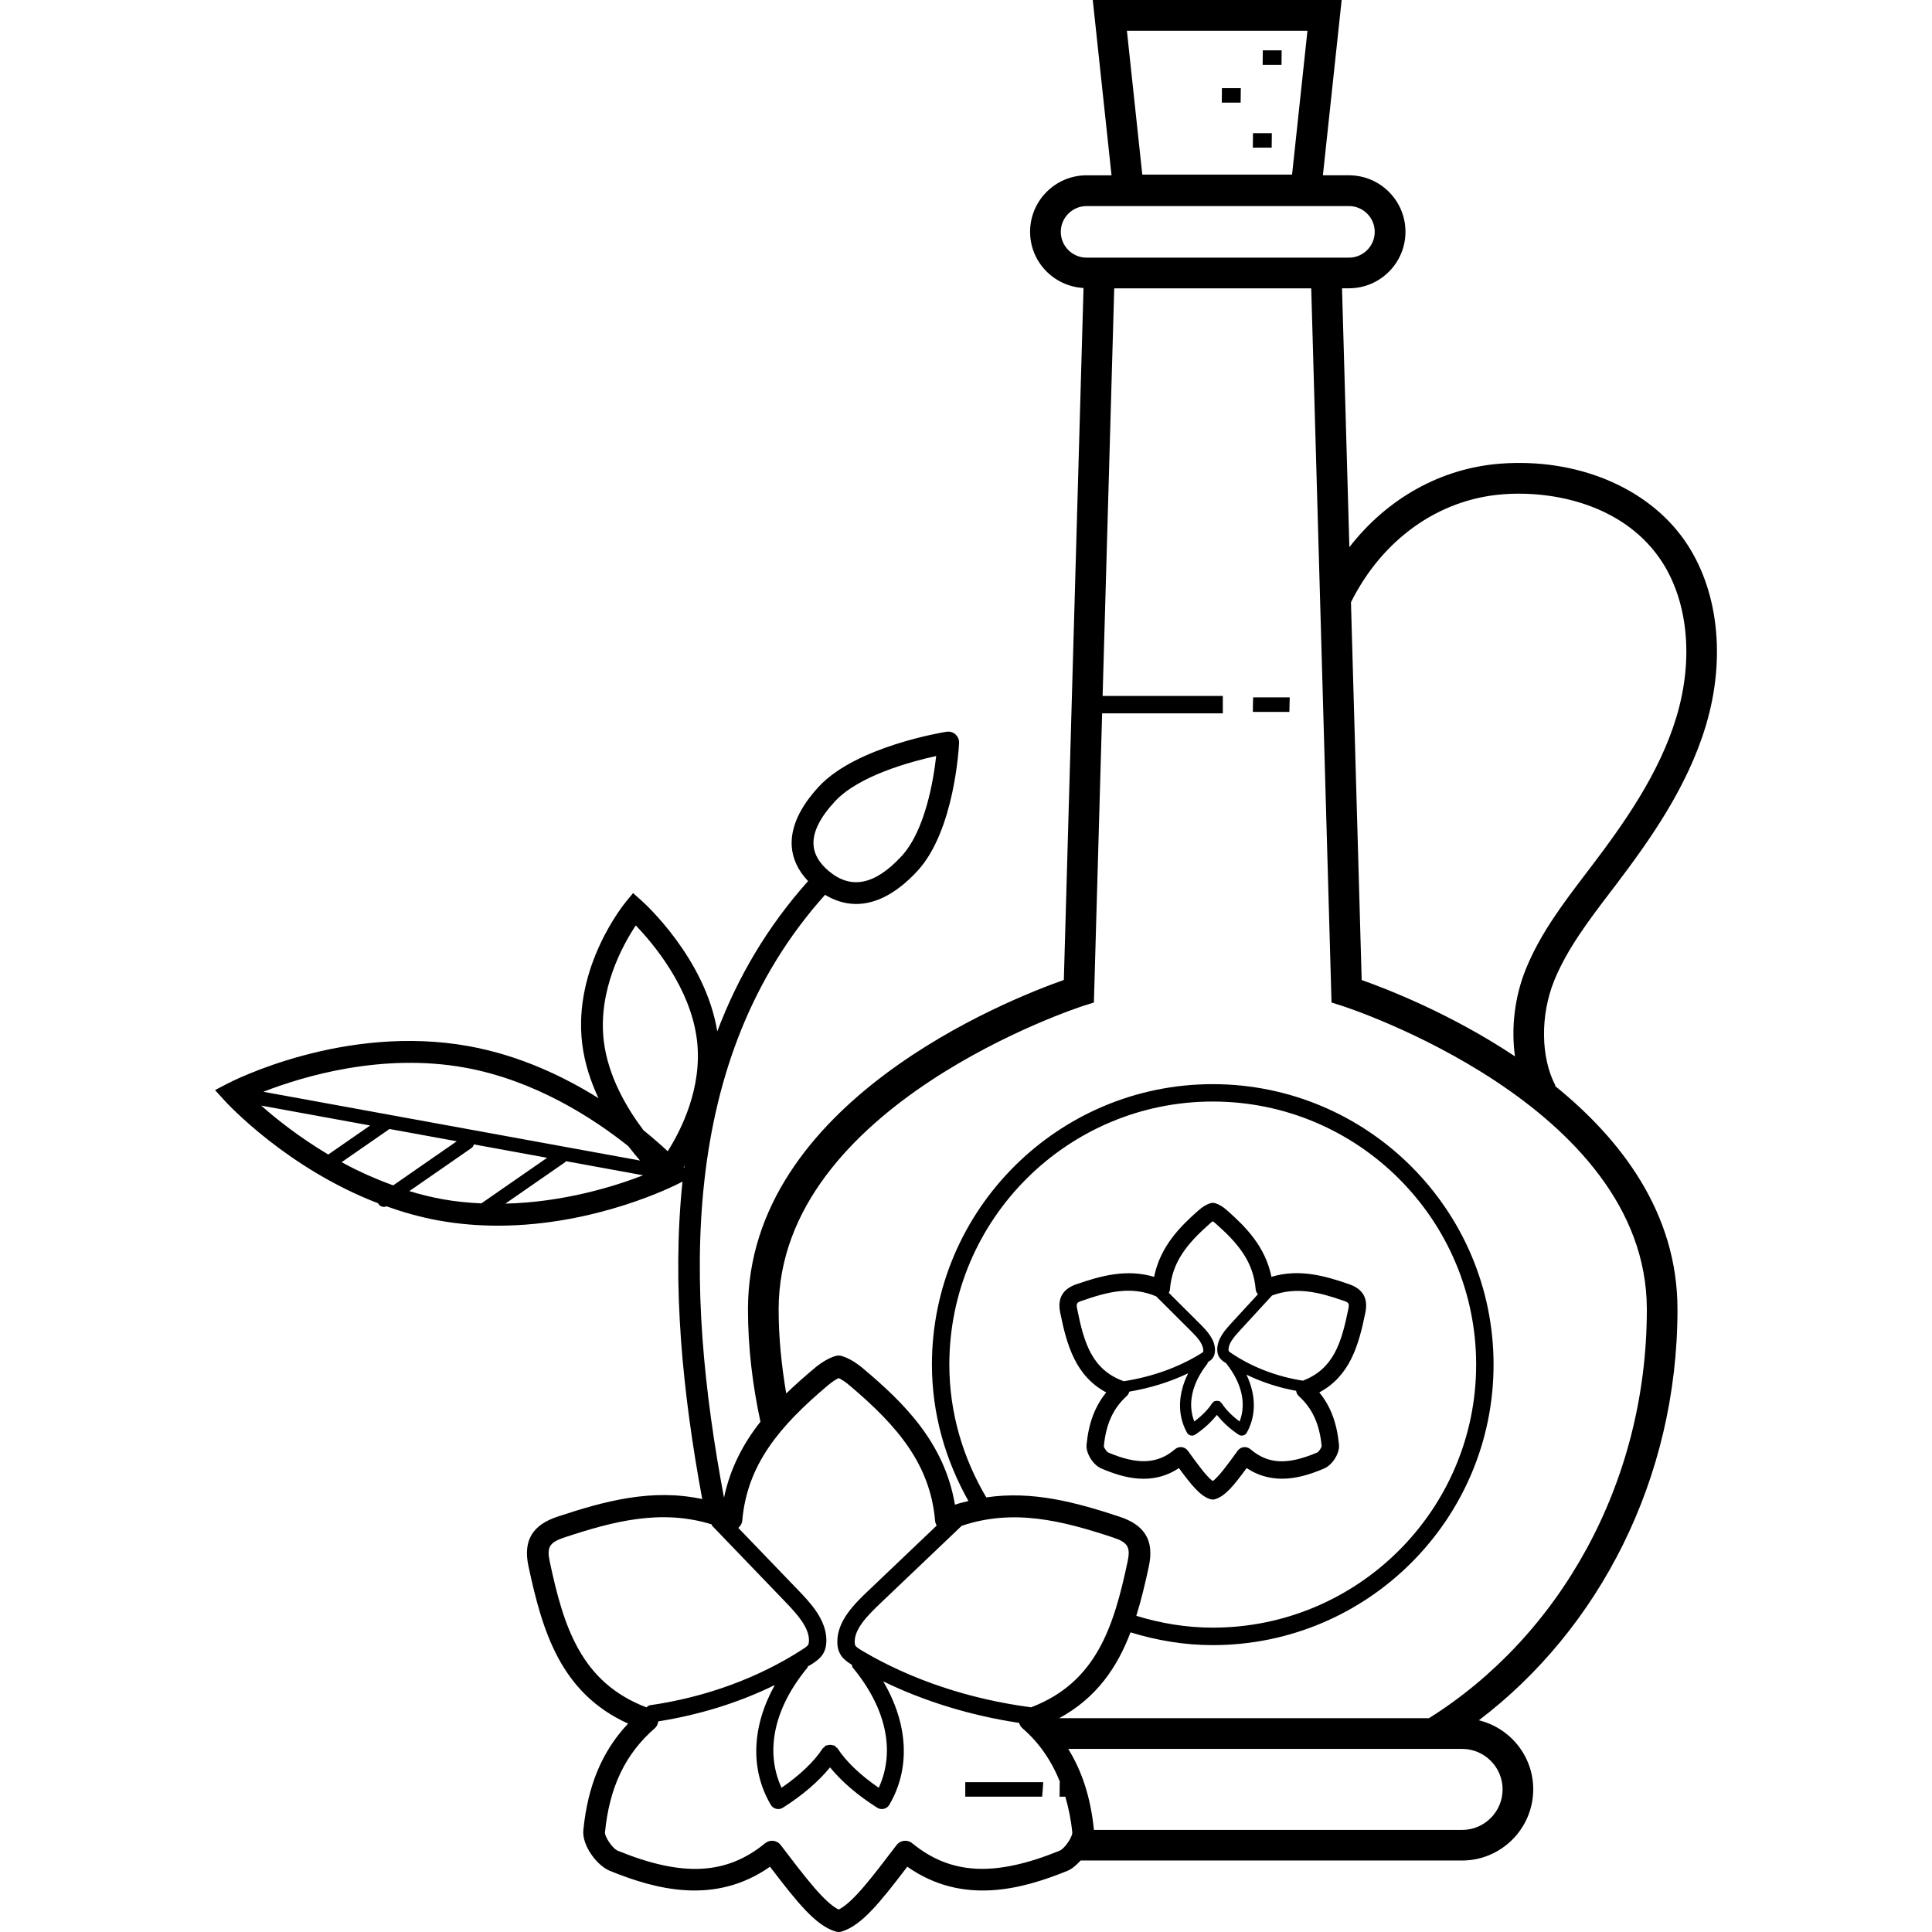 <?xml version="1.0" encoding="iso-8859-1"?>
<!-- Uploaded to: SVG Repo, www.svgrepo.com, Generator: SVG Repo Mixer Tools -->
<svg fill="#000000" height="800px" width="800px" version="1.1" id="Layer_1" xmlns="http://www.w3.org/2000/svg" xmlns:xlink="http://www.w3.org/1999/xlink" 
	 viewBox="0 0 251.68 251.68" xml:space="preserve">
<g>
	<g>
		<g>
			<path d="M209.737,116.268l0.708-0.928c4.42-5.832,9.34-12.724,11.764-20.78c2.68-8.892,1.62-17.956-2.824-24.248
				c-4.868-6.892-14.076-10.672-23.988-9.908c-7.764,0.612-14.72,4.572-19.616,10.872l-0.956-33.72h0.904c4.06,0,7.36-3.3,7.36-7.36
				s-3.3-7.36-7.36-7.36h-3.396L174.777,0h-32.424l2.444,22.836h-3.248c-4.06,0-7.36,3.3-7.36,7.36c0,3.924,3.092,7.108,6.96,7.32
				l-2.564,90.144c-7.384,2.6-41.148,15.964-41.148,42.904c0,5.048,0.612,9.932,1.624,14.648c-2.184,2.76-3.924,5.984-4.748,9.888
				c-5.1-27.18-6.064-57.072,13.164-78.532c1.096,0.656,2.448,1.192,4.044,1.192c2.268,0,4.98-1.056,7.976-4.284
				c4.856-5.236,5.42-16.22,5.44-16.684c0.024-0.424-0.152-0.836-0.468-1.124c-0.316-0.288-0.752-0.412-1.168-0.344
				c-0.476,0.076-11.776,1.92-16.616,7.132c-2.5,2.696-3.692,5.308-3.548,7.764c0.104,1.672,0.84,3.196,2.132,4.56
				c-5.344,5.976-9.18,12.576-11.832,19.58c-1.536-9.516-9.52-16.736-9.872-17.044l-1.096-0.972l-0.932,1.132
				c-0.28,0.34-6.908,8.516-5.696,18.484c0.312,2.552,1.112,4.94,2.124,7.1c-4.552-2.848-10.296-5.58-16.892-6.776
				c-16.212-2.936-30.82,4.552-31.432,4.872l-1.628,0.848l1.236,1.36c0.388,0.428,8.168,8.848,20.028,13.396
				c0.016,0.024,0,0.056,0.016,0.08c0.176,0.252,0.46,0.388,0.748,0.388c0.096,0,0.188-0.056,0.28-0.088
				c2.148,0.764,4.404,1.416,6.788,1.848c2.648,0.48,5.248,0.68,7.756,0.68c12.84,0,23.16-5.284,23.676-5.552l0.368-0.192
				c-1.42,13.548,0.048,27.752,2.572,41.36c-6.56-1.408-12.676,0.248-18.848,2.288c-3.288,1.088-4.496,3.128-3.796,6.424
				c1.82,8.56,4.22,16.564,12.984,20.536c-3.384,3.592-5.248,8.06-5.828,13.872c-0.2,1.98,1.756,4.616,3.444,5.304
				c5.988,2.44,13.692,4.504,20.872-0.532c3.62,4.752,5.948,7.632,8.516,8.436c0.14,0.044,0.28,0.068,0.424,0.068
				c0.144,0,0.284-0.02,0.424-0.068c2.572-0.808,4.9-3.688,8.52-8.436c7.184,5.044,14.884,2.968,20.872,0.532
				c0.58-0.236,1.164-0.748,1.708-1.34h49.684c5.116,0,9.276-4.164,9.276-9.28c0-4.356-3.024-7.992-7.08-8.988
				c15.608-11.852,25.872-31.4,25.872-53.548c0-12.576-7.376-22.156-15.972-29.1l0.072-0.036c-1.932-3.676-1.988-9.192-0.136-13.732
				C204.181,123.568,207.005,119.856,209.737,116.268z M108.769,104.392c3.128-3.368,9.932-5.196,13.188-5.908
				c-0.36,3.184-1.444,9.744-4.532,13.068c-3.472,3.744-6.58,4.364-9.496,1.892c-1.224-1.036-1.88-2.176-1.952-3.388
				C105.873,108.404,106.813,106.5,108.769,104.392z M60.573,139.08c9.076,1.648,16.624,6.528,21.268,10.224
				c0.544,0.704,1.056,1.332,1.54,1.88l-49.072-8.96C39.413,140.24,49.725,137.112,60.573,139.08z M34.025,144.024l14.196,2.592
				l-5.46,3.784C38.989,148.144,35.993,145.772,34.025,144.024z M44.505,151.396l6.236-4.324l8.764,1.6l-8.284,5.744
				C48.813,153.544,46.557,152.524,44.505,151.396z M62.705,156.764c-1.672-0.08-3.368-0.236-5.084-0.548
				c-1.476-0.272-2.908-0.632-4.296-1.052l8.1-5.616c0.168-0.116,0.244-0.292,0.304-0.468l9.544,1.744L62.705,156.764z
				 M65.833,156.796l7.8-5.408c0.044-0.032,0.044-0.088,0.08-0.124l10.068,1.84C79.977,154.58,73.389,156.612,65.833,156.796z
				 M89.125,152.124l-0.076-0.084c0.04-0.056,0.076-0.12,0.116-0.18C89.153,151.948,89.137,152.036,89.125,152.124z M86.985,149.976
				c-0.816-0.768-1.876-1.7-3.16-2.74c-2.196-2.912-4.604-7.012-5.168-11.608c-0.804-6.632,2.496-12.564,4.164-15.072
				c2.248,2.332,7.14,8.112,7.968,14.916C91.545,141.672,88.721,147.224,86.985,149.976z M170.321,4.008l-2.004,18.736h-19.512
				l-2.004-18.736H170.321z M138.189,30.204c0-1.852,1.508-3.36,3.36-3.36h34.176c1.852,0,3.36,1.508,3.36,3.36
				c0,1.852-1.508,3.36-3.36,3.36h-1.016h-33.16C139.697,33.564,138.189,32.056,138.189,30.204z M96.693,198.1
				c0.636-7.352,4.916-12.364,11.144-17.62c0.524-0.44,0.992-0.756,1.416-0.96c0.424,0.2,0.892,0.516,1.416,0.956
				c6.228,5.26,10.508,10.268,11.144,17.624c0.02,0.228,0.096,0.444,0.212,0.632l-8.844,8.424c-1.752,1.668-4.144,3.944-4.104,6.768
				c0.008,0.724,0.188,1.32,0.548,1.816c0.352,0.488,0.844,0.824,1.34,1.124c0.044,0.12,0.024,0.256,0.112,0.36
				c4.376,5.284,5.58,10.924,3.396,15.668c-2.384-1.632-4.268-3.432-5.376-5.144c-0.048-0.072-0.14-0.08-0.2-0.136
				c-0.056-0.06-0.064-0.148-0.136-0.196c-0.064-0.04-0.14-0.012-0.208-0.04c-0.14-0.06-0.26-0.076-0.412-0.076
				c-0.152,0-0.272,0.016-0.412,0.076c-0.068,0.028-0.144-0.004-0.208,0.04c-0.072,0.048-0.076,0.136-0.136,0.196
				s-0.152,0.064-0.2,0.136c-1.104,1.708-2.992,3.508-5.376,5.144c-2.184-4.748-0.984-10.384,3.392-15.668
				c0.036-0.044,0.02-0.104,0.048-0.152c0.16-0.1,0.34-0.18,0.5-0.284c0.512-0.332,1.044-0.704,1.416-1.26
				c0.316-0.484,0.476-1.056,0.488-1.76c0.036-2.768-2.136-5.024-3.724-6.672l-7.752-8.06
				C96.457,198.792,96.661,198.476,96.693,198.1z M145.869,197.588c-5.708-1.888-11.372-3.416-17.388-2.524
				c-3.008-5.092-4.812-10.972-4.812-17.3c0-18.896,15.396-34.268,34.316-34.268c18.916,0,34.312,15.372,34.312,34.268
				s-15.396,34.268-34.312,34.268c-3.472,0-6.804-0.572-9.96-1.54c0.652-2.084,1.168-4.26,1.64-6.48
				C150.365,200.716,149.157,198.676,145.869,197.588z M144.977,200.28c1.94,0.64,2.316,1.256,1.916,3.144
				c-1.804,8.48-4.06,15.744-12.6,18.996c-0.016-0.004-0.02-0.02-0.036-0.02c-8.016-1.056-15.604-3.6-21.948-7.36
				c-0.256-0.152-0.692-0.408-0.848-0.628c-0.052-0.068-0.116-0.192-0.12-0.512c-0.024-1.696,1.596-3.38,3.404-5.096l10.5-10.004
				c0.008-0.008,0.004-0.016,0.012-0.024C132.057,196.464,138.477,198.132,144.977,200.28z M71.613,203.424
				c-0.404-1.884-0.028-2.5,1.916-3.144c6.324-2.092,12.572-3.74,19.172-1.704c0.036,0.056,0.024,0.132,0.072,0.184l9.524,9.904
				c1.64,1.708,3.108,3.376,3.088,5.068c-0.008,0.256-0.048,0.44-0.116,0.548c-0.132,0.204-0.508,0.444-0.752,0.6
				c-5.744,3.708-12.6,6.22-19.844,7.26c-0.192,0.028-0.316,0.168-0.464,0.276C75.669,219.164,73.417,211.9,71.613,203.424z
				 M137.993,241.108c-8.412,3.416-14.144,3.116-19.168-0.996c-0.292-0.244-0.684-0.352-1.064-0.312
				c-0.384,0.044-0.732,0.244-0.964,0.552c-3.264,4.292-5.692,7.484-7.548,8.404c-1.852-0.92-4.276-4.108-7.544-8.404
				c-0.236-0.308-0.584-0.504-0.964-0.552c-0.056-0.004-0.108-0.008-0.164-0.008c-0.324,0-0.644,0.112-0.9,0.324
				c-5.028,4.12-10.76,4.416-19.172,0.988c-0.772-0.316-1.744-1.892-1.696-2.396c0.588-5.928,2.66-10.248,6.512-13.588
				c0.26-0.228,0.38-0.544,0.428-0.876c5.364-0.852,10.524-2.444,15.188-4.74c-2.98,5.344-3.26,10.956-0.532,15.6
				c0.152,0.264,0.412,0.456,0.708,0.528c0.088,0.02,0.18,0.032,0.268,0.032c0.212,0,0.42-0.06,0.604-0.176
				c2.552-1.604,4.656-3.432,6.144-5.252c1.488,1.82,3.592,3.644,6.144,5.252c0.184,0.116,0.396,0.176,0.604,0.176
				c0.088,0,0.18-0.012,0.268-0.032c0.296-0.072,0.556-0.264,0.708-0.528c2.804-4.78,2.436-10.584-0.796-16.072
				c5.38,2.612,11.392,4.456,17.7,5.408c0.076,0.26,0.204,0.5,0.416,0.68c2.252,1.952,3.828,4.296,4.924,7.048h-0.048
				c-0.012,0.628-0.02,1.256-0.02,1.888h0.752c0.416,1.44,0.736,2.968,0.904,4.656C139.733,239.212,138.769,240.792,137.993,241.108
				z M195.741,233.104c0,2.912-2.368,5.28-5.276,5.28h-47.96c-0.416-4.16-1.524-7.608-3.348-10.556h51.308
				C193.373,227.828,195.741,230.192,195.741,233.104z M214.533,170.572c0,22.748-11.44,42.624-28.38,53.256h-48.176
				c4.824-2.62,7.548-6.572,9.296-11.184c3.396,1.048,6.976,1.664,10.712,1.664c20.168,0,36.58-16.392,36.58-36.54
				s-16.412-36.536-36.58-36.536c-20.172,0-36.584,16.392-36.584,36.536c0,6.472,1.788,12.492,4.756,17.768
				c-0.584,0.148-1.168,0.276-1.76,0.48c-1.368-8.176-6.824-13.412-11.908-17.7c-0.992-0.84-1.916-1.384-2.824-1.668
				c-0.272-0.084-0.564-0.084-0.836,0c-0.9,0.276-1.824,0.824-2.824,1.668c-1.196,1.008-2.408,2.076-3.584,3.212
				c-0.6-3.564-0.988-7.208-0.988-10.956c0-26.668,39.316-39.42,39.712-39.548l1.356-0.428l1.072-37.668h15.724V90.66h-15.66
				l1.512-53.096h25.664l2.644,93.032l1.356,0.428C175.217,131.152,214.533,143.872,214.533,170.572z M198.793,126.188
				c-1.488,3.64-1.952,7.716-1.44,11.424c-8.348-5.56-16.716-8.8-19.968-9.944l-1.396-49.212c4.056-8.148,11.364-13.4,19.724-14.06
				c6.692-0.532,15.56,1.36,20.412,8.228c3.744,5.292,4.584,13.064,2.26,20.784c-2.236,7.416-6.916,13.964-11.124,19.512l-0.7,0.92
				C203.665,117.644,200.677,121.568,198.793,126.188z"/>
			<path d="M166.961,6.636c0-0.032,0.004-0.048,0.004-0.08h-2.46c-0.012,0.628-0.02,1.256-0.02,1.888h2.456
				C166.949,7.84,166.949,7.236,166.961,6.636z"/>
			<path d="M161.637,11.564c0-0.032,0.004-0.048,0.004-0.08h-2.46c-0.012,0.628-0.02,1.256-0.02,1.888h2.456
				C161.621,12.772,161.625,12.168,161.637,11.564z"/>
			<path d="M165.681,17.428c0-0.032,0.004-0.048,0.004-0.08h-2.46c-0.012,0.628-0.02,1.256-0.02,1.888h2.456
				C165.665,18.636,165.669,18.032,165.681,17.428z"/>
			<path d="M163.209,92.736h4.76c0.016-0.604,0.016-1.208,0.04-1.808c0-0.032,0.008-0.048,0.008-0.08h-4.768
				C163.225,91.476,163.205,92.104,163.209,92.736z"/>
			<path d="M125.745,234.048h10.012c0.072-0.624,0.104-1.256,0.144-1.888h-10.156V234.048z"/>
			<path d="M157.633,195.288c0.116,0.036,0.236,0.056,0.356,0.056s0.24-0.02,0.356-0.06c1.3-0.428,2.412-1.796,4.052-4.04
				c3.528,2.332,7.22,1.288,10.116,0.048c1.072-0.46,2.024-1.988,1.916-3.088c-0.268-2.808-1.088-5.012-2.564-6.816
				c4-2.148,5.132-6.136,6-10.392c0.376-1.872-0.316-3.084-2.116-3.704c-3.152-1.092-6.512-2.044-10.12-0.96
				c-0.796-3.96-3.372-6.528-5.768-8.648c-0.524-0.468-1.02-0.772-1.52-0.932c-0.236-0.076-0.472-0.072-0.7,0
				c-0.504,0.164-0.988,0.456-1.524,0.932c-2.404,2.12-4.972,4.692-5.772,8.652c-3.588-1.072-6.96-0.132-10.12,0.96
				c-1.8,0.624-2.492,1.836-2.112,3.704c0.864,4.252,1.996,8.244,5.996,10.392c-1.472,1.804-2.296,4.008-2.564,6.816
				c-0.104,1.1,0.848,2.632,1.92,3.088c2.9,1.236,6.584,2.292,10.112-0.048C155.225,193.492,156.333,194.86,157.633,195.288z
				 M165.713,168.76c3.168-1.172,6.1-0.432,9.292,0.68c0.704,0.24,0.792,0.328,0.636,1.108c-0.884,4.34-1.9,7.78-5.92,9.312
				c-3.408-0.532-6.636-1.772-9.336-3.6c-0.084-0.056-0.264-0.18-0.312-0.252c-0.012-0.016-0.032-0.068-0.032-0.192
				c-0.012-0.804,0.676-1.616,1.44-2.452L165.713,168.76z M152.406,167.976c0.288-3.576,2.212-5.94,5.212-8.592
				c0.132-0.116,0.256-0.216,0.372-0.292c0.1,0.072,0.228,0.168,0.368,0.292c3.004,2.652,4.92,5.012,5.22,8.596
				c0.02,0.24,0.136,0.444,0.288,0.624l-3.464,3.768c-0.776,0.848-1.848,2.012-1.832,3.468c0.008,0.384,0.092,0.696,0.26,0.956
				c0.204,0.332,0.52,0.548,0.732,0.688c0.064,0.044,0.136,0.076,0.2,0.12c0.012,0.02,0.004,0.044,0.016,0.06
				c2.004,2.528,2.6,5.22,1.704,7.512c-1.028-0.768-1.84-1.596-2.332-2.388c-0.032-0.052-0.096-0.056-0.136-0.1
				s-0.048-0.108-0.1-0.14c-0.036-0.024-0.08-0.004-0.12-0.02c-0.088-0.036-0.164-0.044-0.26-0.044c-0.104,0-0.184,0.004-0.28,0.044
				c-0.036,0.016-0.08-0.004-0.112,0.02c-0.052,0.032-0.056,0.092-0.096,0.136c-0.044,0.044-0.112,0.048-0.144,0.104
				c-0.484,0.788-1.296,1.616-2.324,2.384c-0.9-2.288-0.3-4.984,1.7-7.512c0.044-0.056,0.028-0.132,0.056-0.196
				c0.232-0.152,0.476-0.304,0.644-0.552c0.196-0.272,0.292-0.6,0.3-1c0.016-1.484-1.164-2.66-2.024-3.516l-3.992-3.98
				C152.333,168.28,152.393,168.136,152.406,167.976z M140.329,170.552c-0.156-0.78-0.068-0.868,0.632-1.108
				c3.32-1.148,6.348-1.96,9.652-0.572l4.588,4.576c0.84,0.84,1.592,1.66,1.552,2.632c-0.052,0.08-0.252,0.204-0.352,0.264
				c-2.904,1.8-6.36,3.024-10.012,3.588C142.233,178.428,141.221,174.948,140.329,170.552z M144.361,189.212
				c-0.2-0.104-0.54-0.612-0.564-0.792c0.276-2.916,1.204-4.944,2.996-6.576c0.168-0.152,0.264-0.348,0.32-0.556
				c2.708-0.464,5.312-1.26,7.672-2.396c-1.336,2.664-1.448,5.436-0.152,7.748c0.1,0.176,0.272,0.308,0.468,0.356
				c0.06,0.012,0.116,0.02,0.176,0.02c0.144,0,0.284-0.04,0.408-0.12c1.192-0.788,2.116-1.68,2.836-2.576
				c0.72,0.892,1.644,1.788,2.84,2.576c0.12,0.08,0.26,0.12,0.408,0.12c0.06,0,0.116-0.004,0.176-0.02
				c0.196-0.048,0.368-0.176,0.468-0.356c1.264-2.256,1.208-4.956-0.04-7.564c2.012,0.98,4.196,1.688,6.472,2.104
				c0.04,0.248,0.132,0.488,0.328,0.664c1.792,1.628,2.72,3.656,2.996,6.532c-0.024,0.22-0.364,0.728-0.552,0.832
				c-3.912,1.664-6.432,1.54-8.728-0.424c-0.244-0.204-0.572-0.3-0.872-0.264c-0.312,0.036-0.596,0.204-0.784,0.46
				c-1.304,1.8-2.46,3.392-3.248,3.96c-0.78-0.556-1.896-2.088-3.252-3.96c-0.188-0.256-0.472-0.424-0.784-0.46
				c-0.048-0.004-0.088-0.008-0.132-0.008c-0.268,0-0.532,0.096-0.74,0.272C150.813,190.724,148.209,190.852,144.361,189.212z"/>
		</g>
	</g>
</g>
</svg>